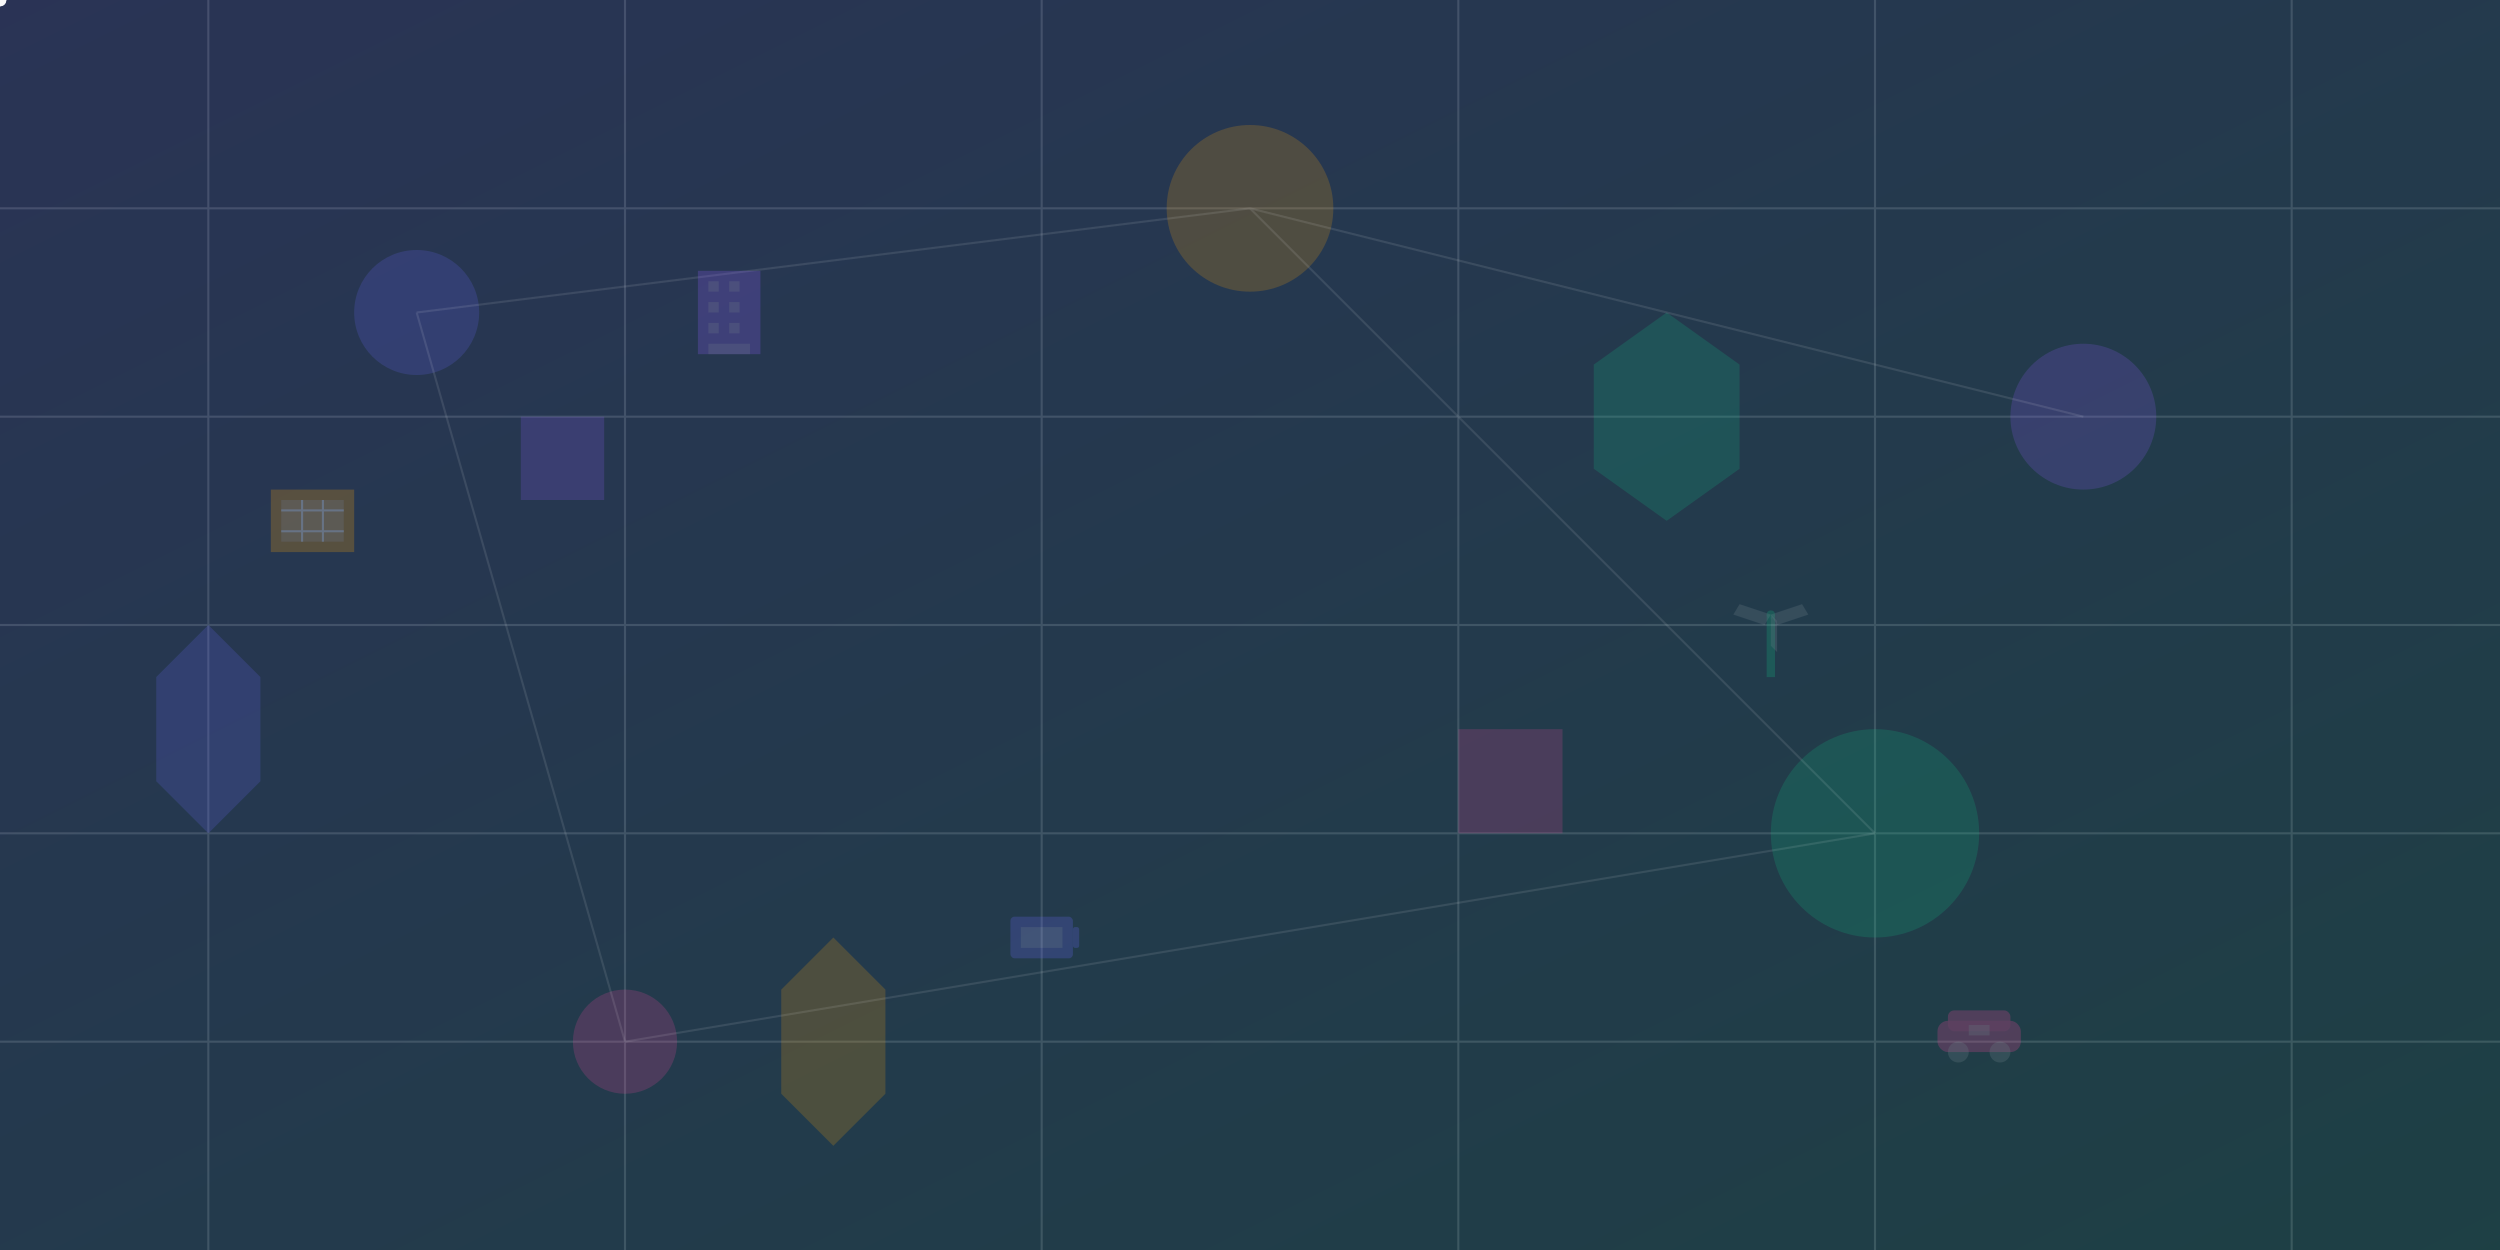 <svg xmlns="http://www.w3.org/2000/svg" viewBox="0 0 1200 600" width="1200" height="600">
  <rect x="0" y="0" width="1200" height="600" fill="#333333" stroke="none"/>
  <!-- Background -->
  <rect x="0" y="0" width="1200" height="600" fill="#1e293b" opacity="0.9"/>
  
  <!-- Abstract Pattern -->
  <g opacity="0.15">
    <!-- Horizontal Lines -->
    <g stroke="#ffffff" stroke-width="1">
      <line x1="0" y1="100" x2="1200" y2="100" />
      <line x1="0" y1="200" x2="1200" y2="200" />
      <line x1="0" y1="300" x2="1200" y2="300" />
      <line x1="0" y1="400" x2="1200" y2="400" />
      <line x1="0" y1="500" x2="1200" y2="500" />
    </g>
    
    <!-- Vertical Lines -->
    <g stroke="#ffffff" stroke-width="1">
      <line x1="100" y1="0" x2="100" y2="600" />
      <line x1="300" y1="0" x2="300" y2="600" />
      <line x1="500" y1="0" x2="500" y2="600" />
      <line x1="700" y1="0" x2="700" y2="600" />
      <line x1="900" y1="0" x2="900" y2="600" />
      <line x1="1100" y1="0" x2="1100" y2="600" />
    </g>
  </g>
  
  <!-- Gradient Overlay -->
  <defs>
    <linearGradient id="grad1" x1="0%" y1="0%" x2="100%" y2="100%">
      <stop offset="0%" style="stop-color:#6366f1;stop-opacity:0.3" />
      <stop offset="100%" style="stop-color:#10b981;stop-opacity:0.3" />
    </linearGradient>
  </defs>
  <rect x="0" y="0" width="1200" height="600" fill="url(#grad1)" opacity="0.5"/>
  
  <!-- Floating Elements -->
  <g>
    <!-- Circles -->
    <circle cx="200" cy="150" r="30" fill="#6366f1" opacity="0.2">
      <animate attributeName="cy" values="150;130;150" dur="4s" repeatCount="indefinite" />
    </circle>
    
    <circle cx="900" cy="400" r="50" fill="#10b981" opacity="0.2">
      <animate attributeName="cy" values="400;430;400" dur="5s" repeatCount="indefinite" />
    </circle>
    
    <circle cx="600" cy="100" r="40" fill="#f59e0b" opacity="0.2">
      <animate attributeName="cy" values="100;120;100" dur="6s" repeatCount="indefinite" />
    </circle>
    
    <circle cx="300" cy="500" r="25" fill="#ec4899" opacity="0.2">
      <animate attributeName="cy" values="500;480;500" dur="4.5s" repeatCount="indefinite" />
    </circle>
    
    <circle cx="1000" cy="200" r="35" fill="#8b5cf6" opacity="0.2">
      <animate attributeName="cy" values="200;230;200" dur="5.5s" repeatCount="indefinite" />
    </circle>
    
    <!-- Hexagons -->
    <path d="M100,300 L125,325 L125,375 L100,400 L75,375 L75,325 Z" fill="#6366f1" opacity="0.2">
      <animate attributeName="transform" type="rotate" from="0 100 350" to="360 100 350" dur="20s" repeatCount="indefinite" />
    </path>
    
    <path d="M800,150 L835,175 L835,225 L800,250 L765,225 L765,175 Z" fill="#10b981" opacity="0.2">
      <animate attributeName="transform" type="rotate" from="0 800 200" to="360 800 200" dur="25s" repeatCount="indefinite" />
    </path>
    
    <path d="M400,450 L425,475 L425,525 L400,550 L375,525 L375,475 Z" fill="#f59e0b" opacity="0.2">
      <animate attributeName="transform" type="rotate" from="0 400 500" to="360 400 500" dur="22s" repeatCount="indefinite" />
    </path>
    
    <!-- Squares -->
    <rect x="700" y="350" width="50" height="50" fill="#ec4899" opacity="0.2">
      <animate attributeName="transform" type="rotate" from="0 725 375" to="360 725 375" dur="15s" repeatCount="indefinite" />
    </rect>
    
    <rect x="250" y="200" width="40" height="40" fill="#8b5cf6" opacity="0.2">
      <animate attributeName="transform" type="rotate" from="0 270 220" to="360 270 220" dur="18s" repeatCount="indefinite" />
    </rect>
  </g>
  
  <!-- Connection Lines -->
  <g stroke="#ffffff" stroke-width="1" opacity="0.1">
    <line x1="200" y1="150" x2="600" y2="100">
      <animate attributeName="y1" values="150;130;150" dur="4s" repeatCount="indefinite" />
      <animate attributeName="y2" values="100;120;100" dur="6s" repeatCount="indefinite" />
    </line>
    
    <line x1="600" y1="100" x2="900" y2="400">
      <animate attributeName="y1" values="100;120;100" dur="6s" repeatCount="indefinite" />
      <animate attributeName="y2" values="400;430;400" dur="5s" repeatCount="indefinite" />
    </line>
    
    <line x1="900" y1="400" x2="300" y2="500">
      <animate attributeName="y1" values="400;430;400" dur="5s" repeatCount="indefinite" />
      <animate attributeName="y2" values="500;480;500" dur="4.5s" repeatCount="indefinite" />
    </line>
    
    <line x1="300" y1="500" x2="200" y2="150">
      <animate attributeName="y1" values="500;480;500" dur="4.5s" repeatCount="indefinite" />
      <animate attributeName="y2" values="150;130;150" dur="4s" repeatCount="indefinite" />
    </line>
    
    <line x1="1000" y1="200" x2="600" y2="100">
      <animate attributeName="y1" values="200;230;200" dur="5.5s" repeatCount="indefinite" />
      <animate attributeName="y2" values="100;120;100" dur="6s" repeatCount="indefinite" />
    </line>
  </g>
  
  <!-- Animated Particles -->
  <g>
    <circle cx="0" cy="0" r="3" fill="#ffffff" opacity="0.5">
      <animateMotion path="M200,150 L600,100" dur="3s" repeatCount="indefinite" />
      <animate attributeName="opacity" values="0;1;0" dur="3s" repeatCount="indefinite" />
    </circle>
    
    <circle cx="0" cy="0" r="3" fill="#ffffff" opacity="0.5">
      <animateMotion path="M600,100 L900,400" dur="4s" repeatCount="indefinite" />
      <animate attributeName="opacity" values="0;1;0" dur="4s" repeatCount="indefinite" />
    </circle>
    
    <circle cx="0" cy="0" r="3" fill="#ffffff" opacity="0.5">
      <animateMotion path="M900,400 L300,500" dur="5s" repeatCount="indefinite" />
      <animate attributeName="opacity" values="0;1;0" dur="5s" repeatCount="indefinite" />
    </circle>
    
    <circle cx="0" cy="0" r="3" fill="#ffffff" opacity="0.5">
      <animateMotion path="M300,500 L200,150" dur="4.5s" repeatCount="indefinite" />
      <animate attributeName="opacity" values="0;1;0" dur="4.5s" repeatCount="indefinite" />
    </circle>
    
    <circle cx="0" cy="0" r="3" fill="#ffffff" opacity="0.5">
      <animateMotion path="M1000,200 L600,100" dur="3.5s" repeatCount="indefinite" />
      <animate attributeName="opacity" values="0;1;0" dur="3.5s" repeatCount="indefinite" />
    </circle>
  </g>
  
  <!-- Energy Icons -->
  <g opacity="0.3">
    <!-- Solar Panel Icon -->
    <g transform="translate(150, 250)">
      <rect x="-20" y="-15" width="40" height="30" fill="#f59e0b" opacity="0.8" />
      <rect x="-15" y="-10" width="30" height="20" fill="#ffffff" opacity="0.3" />
      <line x1="-15" y1="-5" x2="15" y2="-5" stroke="#ffffff" stroke-width="1" />
      <line x1="-15" y1="5" x2="15" y2="5" stroke="#ffffff" stroke-width="1" />
      <line x1="-5" y1="-10" x2="-5" y2="10" stroke="#ffffff" stroke-width="1" />
      <line x1="5" y1="-10" x2="5" y2="10" stroke="#ffffff" stroke-width="1" />
    </g>
    
    <!-- Wind Turbine Icon -->
    <g transform="translate(850, 300)">
      <rect x="-2" y="-5" width="4" height="30" fill="#10b981" opacity="0.8" />
      <circle cx="0" cy="-5" r="2" fill="#10b981" opacity="0.8" />
      <g transform="translate(0, -5)">
        <path d="M0,0 L-15,-5 L-18,0 L-3,5 Z" fill="#ffffff" opacity="0.3">
          <animateTransform attributeName="transform" type="rotate" from="0" to="360" dur="6s" repeatCount="indefinite" />
        </path>
        <path d="M0,0 L15,-5 L18,0 L3,5 Z" fill="#ffffff" opacity="0.3">
          <animateTransform attributeName="transform" type="rotate" from="0" to="360" dur="6s" repeatCount="indefinite" />
        </path>
        <path d="M0,0 L0,15 L3,18 L3,3 Z" fill="#ffffff" opacity="0.3">
          <animateTransform attributeName="transform" type="rotate" from="0" to="360" dur="6s" repeatCount="indefinite" />
        </path>
      </g>
    </g>
    
    <!-- Battery Icon -->
    <g transform="translate(500, 450)">
      <rect x="-15" y="-10" width="30" height="20" rx="2" ry="2" fill="#6366f1" opacity="0.8" />
      <rect x="15" y="-5" width="3" height="10" rx="1" ry="1" fill="#6366f1" opacity="0.8" />
      <rect x="-10" y="-5" width="20" height="10" fill="#ffffff" opacity="0.3">
        <animate attributeName="width" values="0;20;0" dur="4s" repeatCount="indefinite" />
      </rect>
    </g>
    
    <!-- Smart Building Icon -->
    <g transform="translate(350, 150)">
      <rect x="-15" y="-20" width="30" height="40" fill="#8b5cf6" opacity="0.8" />
      <rect x="-10" y="-15" width="5" height="5" fill="#ffffff" opacity="0.3" />
      <rect x="0" y="-15" width="5" height="5" fill="#ffffff" opacity="0.3" />
      <rect x="-10" y="-5" width="5" height="5" fill="#ffffff" opacity="0.3" />
      <rect x="0" y="-5" width="5" height="5" fill="#ffffff" opacity="0.3" />
      <rect x="-10" y="5" width="5" height="5" fill="#ffffff" opacity="0.3" />
      <rect x="0" y="5" width="5" height="5" fill="#ffffff" opacity="0.3" />
      <rect x="-10" y="15" width="20" height="5" fill="#ffffff" opacity="0.3" />
    </g>
    
    <!-- Electric Vehicle Icon -->
    <g transform="translate(950, 500)">
      <rect x="-20" y="-10" width="40" height="15" rx="5" ry="5" fill="#ec4899" opacity="0.8" />
      <rect x="-15" y="-15" width="30" height="10" rx="3" ry="3" fill="#ec4899" opacity="0.8" />
      <circle cx="-10" cy="5" r="5" fill="#ffffff" opacity="0.3" />
      <circle cx="10" cy="5" r="5" fill="#ffffff" opacity="0.3" />
      <rect x="-5" y="-8" width="10" height="5" fill="#ffffff" opacity="0.3" />
    </g>
  </g>
</svg>